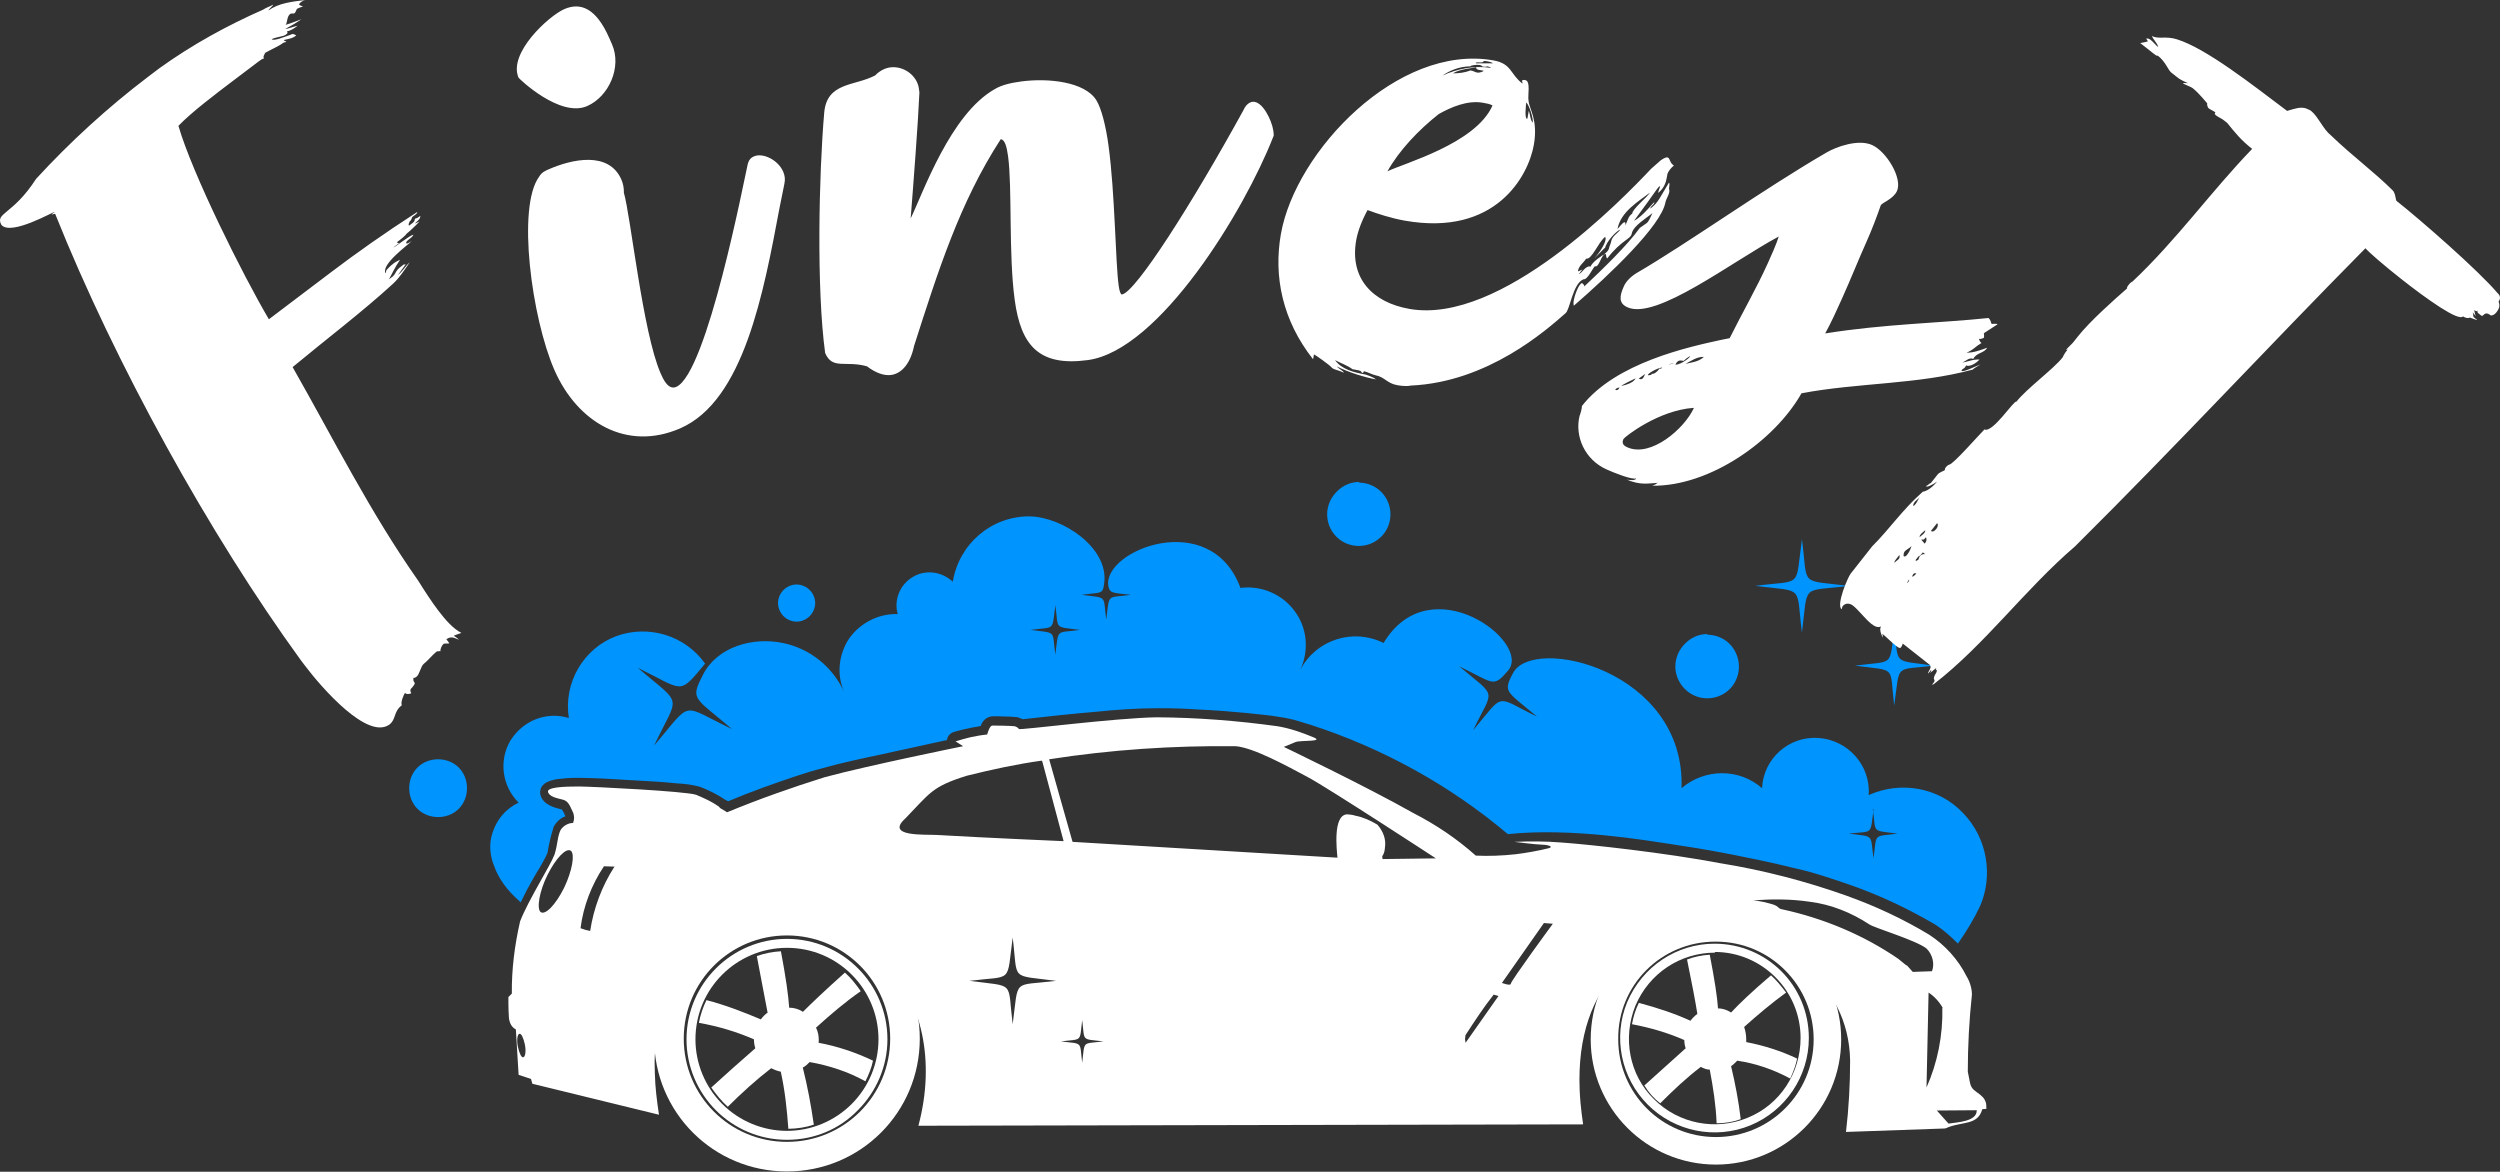 <?xml version="1.0" encoding="UTF-8" standalone="no"?>
<svg
   viewBox="0 0 977.765 458.28"
   height="458.28"
   width="977.765"
   xml:space="preserve"
   id="svg2"
   version="1.1"
   sodipodi:docname="logo-pdf.svg"
   inkscape:export-filename="../Dev/finest-kleve.de/app/public/logo2.svg"
   inkscape:export-xdpi="96"
   inkscape:export-ydpi="96"
   xmlns:inkscape="http://www.inkscape.org/namespaces/inkscape"
   xmlns:sodipodi="http://sodipodi.sourceforge.net/DTD/sodipodi-0.dtd"
   xmlns="http://www.w3.org/2000/svg"
   xmlns:svg="http://www.w3.org/2000/svg"
   xmlns:rdf="http://www.w3.org/1999/02/22-rdf-syntax-ns#"
   xmlns:cc="http://creativecommons.org/ns#"
   xmlns:dc="http://purl.org/dc/elements/1.1/"><rect x="0" y="0" width="977.765" height="458.28" fill="#333333" stroke="none"/><sodipodi:namedview
     id="namedview1"
     pagecolor="#ffffff"
     bordercolor="#999999"
     borderopacity="1"
     inkscape:showpageshadow="2"
     inkscape:pageopacity="0"
     inkscape:pagecheckerboard="0"
     inkscape:deskcolor="#d1d1d1"
     inkscape:export-bgcolor="#ffffff17"><inkscape:page
       x="0"
       y="0"
       width="977.765"
       height="458.28"
       id="page2"
       margin="0"
       bleed="0" /></sodipodi:namedview><defs
     id="defs6"><clipPath
       id="clipPath70-0"
       clipPathUnits="userSpaceOnUse"><path
         id="path68-1"
         d="M -1.719,-3.215 H 1.729 V 0.572 H -1.719 Z" /></clipPath><mask
       id="mask76-8"
       height="1"
       width="1"
       y="0"
       x="0"
       maskUnits="userSpaceOnUse"><g
         id="g86-7"><g
           id="g84-6"
           clip-path="url(#clipPath74-5)"><g
             id="g82-0"><g
               id="g80-0"><path
                 id="path78-9"
                 style="fill:#ffffff;fill-opacity:1;fill-rule:nonzero;stroke:none"
                 d="M -1.192,-1.219 H 1.192 V -0.217 h -2.385 z" /></g></g></g></g></mask><clipPath
       id="clipPath74-5"
       clipPathUnits="userSpaceOnUse"><path
         id="path72-6"
         d="M -1.719,-3.215 H 1.729 V 0.572 H -1.719 Z" /></clipPath><clipPath
       id="clipPath90-2"
       clipPathUnits="userSpaceOnUse"><path
         id="path88-8"
         d="M -1.719,-3.215 H 1.729 V 0.572 H -1.719 Z" /></clipPath><mask
       id="mask96-5"
       height="1"
       width="1"
       y="0"
       x="0"
       maskUnits="userSpaceOnUse"><g
         id="g106-9"><g
           id="g104-4"
           clip-path="url(#clipPath94-5)"><g
             id="g102-3"><g
               id="g100-9"><path
                 id="path98-0"
                 style="fill:#ffffff;fill-opacity:1;fill-rule:nonzero;stroke:none"
                 d="M -1.192,-1.219 H 1.192 V -0.217 h -2.385 z" /></g></g></g></g></mask><clipPath
       id="clipPath94-5"
       clipPathUnits="userSpaceOnUse"><path
         id="path92-6"
         d="M -1.719,-3.215 H 1.729 V 0.572 H -1.719 Z" /></clipPath><clipPath
       id="clipPath110-3"
       clipPathUnits="userSpaceOnUse"><path
         id="path108-6"
         d="M -1.719,-3.215 H 1.729 V 0.572 H -1.719 Z" /></clipPath><mask
       id="mask116-3"
       height="1"
       width="1"
       y="0"
       x="0"
       maskUnits="userSpaceOnUse"><g
         id="g126-0"><g
           id="g124-8"
           clip-path="url(#clipPath114-6)"><g
             id="g122-4"><g
               id="g120-0"><path
                 id="path118-4"
                 style="fill:#ffffff;fill-opacity:1;fill-rule:nonzero;stroke:none"
                 d="M -1.192,-1.219 H 1.192 V -0.217 h -2.385 z" /></g></g></g></g></mask><clipPath
       id="clipPath114-6"
       clipPathUnits="userSpaceOnUse"><path
         id="path112-4"
         d="M -1.719,-3.215 H 1.729 V 0.572 H -1.719 Z" /></clipPath><clipPath
       id="clipPath130-6"
       clipPathUnits="userSpaceOnUse"><path
         id="path128-4"
         d="M -1.719,-3.215 H 1.729 V 0.572 H -1.719 Z" /></clipPath><mask
       id="mask136-3"
       height="1"
       width="1"
       y="0"
       x="0"
       maskUnits="userSpaceOnUse"><g
         id="g146-8"><g
           id="g144-4"
           clip-path="url(#clipPath134-3)"><g
             id="g142-0"><g
               id="g140-0"><path
                 id="path138-9"
                 style="fill:#ffffff;fill-opacity:1;fill-rule:nonzero;stroke:none"
                 d="M -1.192,-1.219 H 1.192 V -0.217 h -2.385 z" /></g></g></g></g></mask><clipPath
       id="clipPath134-3"
       clipPathUnits="userSpaceOnUse"><path
         id="path132-7"
         d="M -1.719,-3.215 H 1.729 V 0.572 H -1.719 Z" /></clipPath><clipPath
       id="clipPath150-5"
       clipPathUnits="userSpaceOnUse"><path
         id="path148-7"
         d="M -1.719,-3.215 H 1.729 V 0.572 H -1.719 Z" /></clipPath><mask
       id="mask156-2"
       height="1"
       width="1"
       y="0"
       x="0"
       maskUnits="userSpaceOnUse"><g
         id="g166-9"><g
           id="g164-7"
           clip-path="url(#clipPath154-3)"><g
             id="g162-5"><g
               id="g160-6"><path
                 id="path158-5"
                 style="fill:#ffffff;fill-opacity:1;fill-rule:nonzero;stroke:none"
                 d="M -1.192,-1.219 H 1.192 V -0.217 h -2.385 z" /></g></g></g></g></mask><clipPath
       id="clipPath154-3"
       clipPathUnits="userSpaceOnUse"><path
         id="path152-0"
         d="M -1.719,-3.215 H 1.729 V 0.572 H -1.719 Z" /></clipPath><clipPath
       id="clipPath170-4"
       clipPathUnits="userSpaceOnUse"><path
         id="path168-8"
         d="M -1.719,-3.215 H 1.729 V 0.572 H -1.719 Z" /></clipPath><mask
       id="mask176-5"
       height="1"
       width="1"
       y="0"
       x="0"
       maskUnits="userSpaceOnUse"><g
         id="g186-5"><g
           id="g184-5"
           clip-path="url(#clipPath174-9)"><g
             id="g182-4"><g
               id="g180-2"><path
                 id="path178-1"
                 style="fill:#ffffff;fill-opacity:1;fill-rule:nonzero;stroke:none"
                 d="M -1.192,-1.219 H 1.192 V -0.217 h -2.385 z" /></g></g></g></g></mask><clipPath
       id="clipPath174-9"
       clipPathUnits="userSpaceOnUse"><path
         id="path172-2"
         d="M -1.719,-3.215 H 1.729 V 0.572 H -1.719 Z" /></clipPath><clipPath
       id="clipPath190-4"
       clipPathUnits="userSpaceOnUse"><path
         id="path188-5"
         d="M -1.719,-3.215 H 1.729 V 0.572 H -1.719 Z" /></clipPath><mask
       id="mask196-8"
       height="1"
       width="1"
       y="0"
       x="0"
       maskUnits="userSpaceOnUse"><g
         id="g206-6"><g
           id="g204-2"
           clip-path="url(#clipPath194-9)"><g
             id="g202-5"><g
               id="g200-1"><path
                 id="path198-3"
                 style="fill:#ffffff;fill-opacity:1;fill-rule:nonzero;stroke:none"
                 d="M -1.192,-1.219 H 1.192 V -0.217 h -2.385 z" /></g></g></g></g></mask><clipPath
       id="clipPath194-9"
       clipPathUnits="userSpaceOnUse"><path
         id="path192-7"
         d="M -1.719,-3.215 H 1.729 V 0.572 H -1.719 Z" /></clipPath><clipPath
       id="clipPath210-3"
       clipPathUnits="userSpaceOnUse"><path
         id="path208-7"
         d="M -1.719,-3.215 H 1.729 V 0.572 H -1.719 Z" /></clipPath><mask
       id="mask276-5"
       height="1"
       width="1"
       y="0"
       x="0"
       maskUnits="userSpaceOnUse"><g
         id="g286-6"><g
           id="g284-3"
           clip-path="url(#clipPath274-9)"><g
             id="g282-2"><g
               id="g280-6"><path
                 id="path278-8"
                 style="fill:#ffffff;fill-opacity:1;fill-rule:nonzero;stroke:none"
                 d="M -1.192,-1.219 H 1.192 V -0.217 h -2.385 z" /></g></g></g></g></mask><clipPath
       id="clipPath274-9"
       clipPathUnits="userSpaceOnUse"><path
         id="path272-1"
         d="M -1.719,-3.215 H 1.729 V 0.572 H -1.719 Z" /></clipPath><clipPath
       id="clipPath290-4"
       clipPathUnits="userSpaceOnUse"><path
         id="path288-8"
         d="M -1.719,-3.215 H 1.729 V 0.572 H -1.719 Z" /></clipPath></defs><g
     id="g468-7"
     clip-path="url(#clipPath70-0)"
     transform="matrix(269.129,0,0,269.129,480.84,516.836)"
     inkscape:label="car"><g
       id="g306-1"
       inkscape:label="car-body"
       style="fill:#ffffff"><g
         id="g292-9"
         style="fill:#ffffff" /><g
         id="g304-3"
         style="fill:#ffffff"><g
           id="g294-1"
           style="fill:#ffffff" /><g
           id="g302-1"
           style="fill:#ffffff"><g
             id="g300-4"
             clip-path="url(#clipPath90-2)"
             style="fill:#ffffff"><g
               id="g298-9"
               style="fill:#ffffff"><path
                 id="path296-5"
                 style="fill:#ffffff;fill-opacity:1;fill-rule:evenodd;stroke:none"
                 d="m 1.021,-0.509 c 0.004,-0.011 0.001,-0.024 -0.008,-0.033 C 0.998,-0.554 0.937,-0.572 0.93,-0.577 0.904,-0.594 0.875,-0.606 0.843,-0.61 0.816,-0.614 0.789,-0.614 0.761,-0.612 c 0.01,9.82e-4 0.019,0.003 0.029,0.006 0.009,0.003 0.007,0.006 0.013,0.007 0.06,0.013 0.118,0.037 0.169,0.072 0.012,0.01 0.011,0.009 0.013,0.01 0.003,0.003 0.005,0.006 0.008,0.009 z M 0.3,-0.673 c 0,0 -0.156,-0.102 -0.186,-0.118 -0.03,-0.016 -0.079,-0.043 -0.105,-0.045 -0.091,-0.001 -0.181,0.005 -0.271,0.019 l 0.034,0.12 0.385,0.023 c -0.001,-0.011 -0.007,-0.062 0.014,-0.063 0.004,1.57e-4 0.008,7.41e-4 0.012,0.002 0.011,0.002 0.022,0.007 0.032,0.013 0.008,0.009 0.013,0.021 0.011,0.033 -1.98e-4,0.004 -0.001,0.009 -0.004,0.013 l 5.93e-4,0.004 z m -0.572,-0.141 0.031,0.116 c 0,0 -0.116,-0.005 -0.184,-0.009 -0.017,-0.001 -0.076,0.003 -0.046,-0.024 0.036,-0.037 0.038,-0.046 0.089,-0.062 0.036,-0.009 0.073,-0.017 0.109,-0.022 z m 1.308,0.358 c 0.001,0.04 -0.007,0.08 -0.023,0.116 l 0.003,-0.138 c 0.009,0.006 0.016,0.014 0.021,0.023 z m 0.05,0.149 -0.058,4.27e-4 0.017,0.019 c 0.013,-0.002 0.041,-0.003 0.041,-0.019 z m -1.979,-0.354 -0.016,-5.19e-4 c -0.018,0.027 -0.03,0.058 -0.034,0.09 0.005,0.002 0.009,0.003 0.014,0.004 0.005,-0.033 0.017,-0.065 0.035,-0.093 z m -0.064,-0.023 c -0.007,-0.005 -0.022,0.011 -0.034,0.035 -0.012,0.024 -0.016,0.049 -0.01,0.054 0.007,0.005 0.022,-0.011 0.034,-0.035 0.012,-0.025 0.016,-0.049 0.01,-0.054 z m -0.075,0.266 c 0.003,-0.001 0.006,0.006 0.008,0.015 0.002,0.009 0.001,0.018 -0.002,0.019 -0.003,0.001 -0.006,-0.006 -0.008,-0.015 -0.002,-0.009 -0.001,-0.018 0.002,-0.019 z M 0.391,-0.473 0.384,-0.475 c -0.015,0.019 -0.028,0.039 -0.041,0.059 -6.31e-4,0.006 -6.31e-4,0.006 -6.31e-4,0.006 l 8.35e-4,0.005 z m 0.079,-0.105 c 0,0 -0.061,0.083 -0.061,0.087 0,0.004 -0.013,-0.001 -0.013,-0.001 l 0.061,-0.087 z m -0.653,0.171 c -0.033,-0.004 -0.027,6.5e-4 -0.031,-0.031 -0.004,0.033 6.49e-4,0.027 -0.031,0.031 0.033,0.004 0.027,-6.3e-4 0.031,0.031 0.004,-0.033 -6.31e-4,-0.027 0.031,-0.031 z M -0.252,-0.495 c -0.068,-0.009 -0.055,0.001 -0.063,-0.063 -0.009,0.068 0.001,0.055 -0.063,0.063 0.068,0.009 0.055,-0.001 0.063,0.063 0.009,-0.068 -0.001,-0.055 0.063,-0.063 z m -0.488,-0.251 0.01,0.006 c 0.046,-0.019 0.094,-0.036 0.142,-0.051 0.063,-0.017 0.201,-0.045 0.201,-0.045 L -0.398,-0.843 c 0,0 0.019,-0.006 0.027,-0.007 0.008,-0.002 0.019,-0.003 0.019,-0.003 0,0 0.003,-0.012 0.007,-0.013 0.003,-1.85e-4 0.029,3.9e-4 0.033,0.001 0.002,6.81e-4 0.005,0.002 0.006,0.004 0.001,0.002 0.139,-0.016 0.2,-0.017 0.059,3.2e-4 0.118,0.005 0.176,0.013 0.018,0.003 0.035,0.009 0.052,0.016 0.017,0.007 -0.019,0.004 -0.026,0.007 -0.007,0.003 -0.017,0.007 -0.017,0.007 0,0 0.119,0.057 0.188,0.096 0.033,0.017 0.063,0.037 0.091,0.062 0.019,8.67e-4 0.038,1.72e-4 0.058,-0.002 0.016,-0.002 0.033,-0.005 0.049,-0.009 C 0.472,-0.691 0.459,-0.693 0.453,-0.693 0.446,-0.693 0.414,-0.697 0.414,-0.697 c 0.023,-0.001 0.046,-8.86e-4 0.069,0.001 0.042,0.003 0.151,0.015 0.23,0.03 0.062,0.01 0.124,0.026 0.183,0.047 0.042,0.015 0.083,0.034 0.121,0.057 0.023,0.015 0.042,0.036 0.054,0.06 0.005,0.008 0.008,0.018 0.008,0.027 -0.004,0.037 -0.006,0.075 -0.006,0.112 0.004,0.017 0.002,0.022 0.012,0.029 0.01,0.007 0.012,0.01 0.014,0.015 0.001,0.003 0.001,0.007 0.001,0.01 l -0.006,5.57e-4 c -0.006,0.023 -0.028,0.018 -0.049,0.026 -0.002,8.7e-4 -0.004,0.002 -0.006,0.002 l -0.143,0.005 c 0.004,-0.034 0.006,-0.069 0.006,-0.104 -0.004,-0.23 -0.407,-0.276 -0.393,0.044 0.001,0.024 0.005,0.049 0.005,0.049 l -0.966,0.002 c 0.051,-0.191 -0.086,-0.346 -0.27,-0.273 -0.056,0.024 -0.096,0.074 -0.108,0.134 -0.005,0.021 -0.006,0.042 -0.005,0.063 4.18e-4,0.02 0.003,0.04 0.006,0.06 l -0.184,-0.045 -0.002,-0.007 -0.018,-0.006 -0.004,-0.066 c -0.006,-0.003 -0.009,-0.009 -0.01,-0.016 -0.001,-0.012 -8.35e-4,-0.031 -8.35e-4,-0.031 l 0.005,-0.005 c -3.87e-4,-0.035 0.004,-0.07 0.012,-0.105 0.012,-0.031 0.044,-0.081 0.05,-0.097 0.005,-0.016 0.004,-0.026 0.009,-0.036 0.004,-0.006 0.011,-0.01 0.018,-0.01 0.002,-0.005 0.002,-0.011 -4.08e-4,-0.016 -0.004,-0.008 -0.006,-0.016 -0.015,-0.018 -0.008,-0.002 -0.019,-0.004 -0.021,-0.011 -0.002,-0.007 0.023,-0.008 0.045,-0.008 0.022,2.05e-4 0.155,0.007 0.17,0.012 0.012,0.005 0.023,0.01 0.033,0.017 z"
                 sodipodi:nodetypes="ccccccccccccscccccccccccccccccccccccccccccccccssscccssccccccccccsccccccccccccccccccccscsccccsccccccccccccccccccccccccccccccccccccccscccsssccc" /></g></g></g></g></g><g
       id="g322-9"
       inkscape:label="wheel-border"
       style="fill:#ffffff"><g
         id="g308-0"
         style="fill:#ffffff" /><g
         id="g320-9"
         style="fill:#ffffff"><g
           id="g310-3"
           style="fill:#ffffff" /><g
           id="g318-4"
           style="fill:#ffffff"><g
             id="g316-0"
             clip-path="url(#clipPath110-3)"
             style="fill:#ffffff"><g
               id="g314-7"
               style="fill:#ffffff"><path
                 id="path312-5"
                 style="fill:#ffffff;fill-opacity:1;fill-rule:evenodd;stroke:none"
                 d="m 0.706,-0.552 c -0.078,10e-6 -0.142,0.063 -0.141,0.142 7e-6,0.078 0.063,0.142 0.142,0.142 0.078,-3e-6 0.142,-0.063 0.142,-0.142 -1.1e-5,-0.078 -0.063,-0.142 -0.142,-0.142 m 0,-0.04 c -0.1,0 -0.182,0.081 -0.182,0.182 0,0.1 0.081,0.182 0.182,0.182 0.1,0 0.182,-0.081 0.182,-0.182 0,-0.048 -0.019,-0.094 -0.053,-0.129 C 0.8,-0.573 0.754,-0.592 0.706,-0.592 Z" /></g></g></g></g></g><g
       id="g338-7"
       inkscape:label="mudguard"
       style="fill:#ffffff"><g
         id="g324-5"
         style="fill:#ffffff" /><g
         id="g336-0"
         style="fill:#ffffff"><g
           id="g326-6"
           style="fill:#ffffff" /><g
           id="g334-4"
           style="fill:#ffffff"><g
             id="g332-7"
             clip-path="url(#clipPath130-6)"
             style="fill:#ffffff"><g
               id="g330-8"
               style="fill:#ffffff"><path
                 id="path328-4"
                 style="fill:#ffffff;fill-opacity:1;fill-rule:evenodd;stroke:none"
                 d="m 0.706,-0.536 c -0.051,0 -0.096,0.03 -0.116,0.077 -0.019,0.047 -0.009,0.101 0.027,0.136 0.036,0.036 0.09,0.046 0.136,0.027 0.047,-0.019 0.077,-0.065 0.077,-0.116 0,-0.069 -0.056,-0.125 -0.125,-0.125 m 0,-0.012 c -0.055,0 -0.105,0.033 -0.127,0.085 -0.021,0.051 -0.009,0.11 0.03,0.149 0.039,0.039 0.098,0.051 0.149,0.03 0.051,-0.021 0.085,-0.071 0.085,-0.127 -10e-6,-0.076 -0.061,-0.137 -0.137,-0.137 z" /></g></g></g></g></g><g
       id="g354-0"
       inkscape:label="wheel"
       style="fill:#ffffff"><g
         id="g340-0"
         style="fill:#ffffff" /><g
         id="g352-6"
         style="fill:#ffffff"><g
           id="g342-2"
           style="fill:#ffffff" /><g
           id="g350-4"
           style="fill:#ffffff"><g
             id="g348-7"
             clip-path="url(#clipPath150-5)"
             style="fill:#ffffff"><g
               id="g346-4"
               style="fill:#ffffff"><path
                 id="path344-1"
                 style="fill:#ffffff;fill-opacity:1;fill-rule:evenodd;stroke:none"
                 d="m 0.68,-0.447 c -0.004,0.003 -0.007,0.006 -0.01,0.01 -0.024,-0.011 -0.049,-0.019 -0.075,-0.026 -0.005,0.01 -0.008,0.02 -0.01,0.031 0.026,0.005 0.051,0.012 0.076,0.023 5e-5,0.004 6.74e-4,0.008 0.002,0.012 -0.02,0.018 -0.04,0.036 -0.06,0.054 0.006,0.01 0.014,0.019 0.023,0.026 0.019,-0.019 0.038,-0.037 0.059,-0.053 0.004,0.002 0.008,0.004 0.013,0.004 0.005,0.026 0.009,0.052 0.01,0.078 C 0.72,-0.288 0.732,-0.29 0.743,-0.294 0.74,-0.32 0.735,-0.346 0.729,-0.371 0.732,-0.373 0.735,-0.376 0.738,-0.379 0.765,-0.375 0.791,-0.366 0.815,-0.353 0.819,-0.362 0.823,-0.372 0.825,-0.382 0.802,-0.393 0.777,-0.401 0.751,-0.406 0.751,-0.408 0.751,-0.409 0.751,-0.41 0.751,-0.416 0.75,-0.422 0.748,-0.428 0.767,-0.445 0.787,-0.462 0.809,-0.478 0.802,-0.487 0.795,-0.496 0.787,-0.503 0.76,-0.48 0.741,-0.462 0.729,-0.449 0.723,-0.453 0.716,-0.455 0.71,-0.455 c -0.001,-0.016 -0.005,-0.042 -0.012,-0.078 -0.011,7.05e-4 -0.023,0.003 -0.033,0.007 0.007,0.034 0.012,0.06 0.015,0.079" /></g></g></g></g></g><g
       id="g370-8"
       inkscape:label="mudguard"
       style="fill:#ffffff"><g
         id="g356-5"
         style="fill:#ffffff" /><g
         id="g368-8"
         style="fill:#ffffff"><g
           id="g358-9"
           style="fill:#ffffff" /><g
           id="g366-9"
           style="fill:#ffffff"><g
             id="g364-9"
             clip-path="url(#clipPath170-4)"
             style="fill:#ffffff"><g
               id="g362-3"
               style="fill:#ffffff"><path
                 id="path360-3"
                 style="fill:#ffffff;fill-opacity:1;fill-rule:evenodd;stroke:none"
                 d="m -0.643,-0.561 c -0.083,0 -0.15,0.067 -0.15,0.15 0,0.083 0.067,0.15 0.15,0.15 0.083,0 0.15,-0.067 0.15,-0.15 0,-0.083 -0.067,-0.15 -0.15,-0.15 m 0,-0.043 c -0.107,-1.1e-5 -0.193,0.086 -0.193,0.193 10e-6,0.107 0.086,0.193 0.193,0.193 0.107,-5.1e-5 0.193,-0.086 0.193,-0.193 2.5e-5,-0.051 -0.02,-0.1 -0.056,-0.136 -0.036,-0.036 -0.085,-0.057 -0.136,-0.057 z" /></g></g></g></g></g><g
       id="g386-7"
       inkscape:label="wheel-border"
       style="fill:#ffffff"><g
         id="g372-7"
         style="fill:#ffffff" /><g
         id="g384-3"
         style="fill:#ffffff"><g
           id="g374-2"
           style="fill:#ffffff" /><g
           id="g382-5"
           style="fill:#ffffff"><g
             id="g380-6"
             clip-path="url(#clipPath190-4)"
             style="fill:#ffffff"><g
               id="g378-3"
               style="fill:#ffffff"><path
                 id="path376-4"
                 style="fill:#ffffff;fill-opacity:1;fill-rule:evenodd;stroke:none"
                 d="m -0.643,-0.543 c -0.073,2e-5 -0.133,0.059 -0.133,0.133 5e-6,0.035 0.014,0.069 0.039,0.094 0.025,0.025 0.059,0.039 0.094,0.039 0.035,0 0.069,-0.014 0.094,-0.039 0.025,-0.025 0.039,-0.059 0.039,-0.094 0,-0.073 -0.059,-0.133 -0.133,-0.133 m 0,-0.013 c -0.08,1e-5 -0.146,0.065 -0.146,0.146 1e-5,0.08 0.065,0.146 0.146,0.146 0.039,0 0.076,-0.015 0.103,-0.043 0.027,-0.027 0.043,-0.064 0.043,-0.103 0,-0.08 -0.065,-0.146 -0.146,-0.146 z" /></g></g></g></g></g><g
       id="g402-0"
       inkscape:label="wheel"
       style="fill:#ffffff"><g
         id="g388-6"
         style="fill:#ffffff" /><g
         id="g400-0"
         style="fill:#ffffff"><g
           id="g390-4"
           style="fill:#ffffff" /><g
           id="g398-0"
           style="fill:#ffffff"><g
             id="g396-5"
             clip-path="url(#clipPath210-3)"
             style="fill:#ffffff"><g
               id="g394-6"
               style="fill:#ffffff"><path
                 id="path392-8"
                 style="fill:#ffffff;fill-opacity:1;fill-rule:evenodd;stroke:none"
                 d="m -0.671,-0.449 c -0.004,0.003 -0.007,0.006 -0.01,0.01 -0.026,-0.011 -0.052,-0.021 -0.079,-0.028 -0.005,0.01 -0.009,0.022 -0.011,0.033 0.028,0.005 0.055,0.013 0.08,0.024 1.7e-5,0.004 6.42e-4,0.009 0.002,0.013 -0.022,0.019 -0.043,0.038 -0.064,0.057 0.007,0.01 0.015,0.02 0.024,0.028 0.02,-0.02 0.041,-0.039 0.063,-0.056 0.004,0.002 0.009,0.004 0.014,0.005 0.006,0.027 0.009,0.055 0.011,0.083 0.013,-2.32e-4 0.025,-0.002 0.037,-0.006 -0.004,-0.028 -0.009,-0.055 -0.016,-0.083 0.004,-0.002 0.007,-0.005 0.01,-0.008 0.028,0.005 0.056,0.014 0.081,0.028 0.005,-0.01 0.009,-0.02 0.011,-0.03 -0.025,-0.012 -0.052,-0.021 -0.079,-0.026 1.3e-4,-0.001 2.04e-4,-0.003 2.04e-4,-0.004 2e-6,-0.006 -0.001,-0.012 -0.004,-0.018 0.021,-0.019 0.042,-0.037 0.065,-0.053 -0.007,-0.01 -0.014,-0.019 -0.023,-0.027 -0.028,0.025 -0.048,0.044 -0.061,0.057 -0.006,-0.004 -0.013,-0.006 -0.02,-0.006 -0.001,-0.017 -0.005,-0.045 -0.012,-0.082 -0.012,7.4e-4 -0.024,0.003 -0.035,0.007 0.007,0.036 0.012,0.064 0.016,0.084" /></g></g></g></g></g><g
       id="g466-8"
       inkscape:label="foam"
       sodipodi:insensitive="true"><g
         id="g452-0" /><g
         id="g464-4"><g
           id="g454-0" /><g
           id="g462-5"><g
             id="g460-7"
             clip-path="url(#clipPath290-4)"><g
               id="g458-0"><path
                 id="path456-0"
                 style="fill:#0094ff;fill-opacity:1;fill-rule:evenodd;stroke:none"
                 d="m -1.15,-0.817 c 0.011,-5e-6 0.022,0.004 0.03,0.012 0.008,0.008 0.012,0.019 0.012,0.03 1e-5,0.011 -0.004,0.022 -0.012,0.03 -0.008,0.008 -0.019,0.012 -0.03,0.012 -0.011,5e-6 -0.022,-0.004 -0.03,-0.012 -0.008,-0.008 -0.012,-0.019 -0.012,-0.03 0,-0.011 0.004,-0.022 0.012,-0.03 0.008,-0.008 0.019,-0.012 0.03,-0.012 m 0.521,-0.254 c 0.007,0 0.014,0.003 0.019,0.008 0.005,0.005 0.008,0.012 0.008,0.019 0,0.007 -0.003,0.014 -0.008,0.019 -0.005,0.005 -0.012,0.008 -0.019,0.008 -0.007,5e-6 -0.014,-0.003 -0.019,-0.008 -0.005,-0.005 -0.008,-0.012 -0.008,-0.019 -5e-6,-0.007 0.003,-0.014 0.008,-0.019 0.005,-0.005 0.012,-0.008 0.019,-0.008 z m 0.817,-0.148 c 0.026,1.1e-5 0.046,0.021 0.046,0.046 -4e-6,0.026 -0.021,0.046 -0.046,0.046 -0.026,3e-6 -0.046,-0.021 -0.046,-0.046 -5e-6,-0.012 0.005,-0.024 0.014,-0.033 0.009,-0.009 0.02,-0.014 0.033,-0.014 z m 0.506,0.221 c 0.019,0 0.036,0.011 0.043,0.029 0.007,0.017 0.003,0.037 -0.01,0.05 -0.013,0.013 -0.033,0.017 -0.05,0.01 -0.017,-0.007 -0.029,-0.024 -0.029,-0.043 0,-0.012 0.005,-0.024 0.014,-0.033 0.009,-0.009 0.02,-0.014 0.033,-0.014 z M -0.253,-1.041 c 0.005,0.036 -0.003,0.031 0.036,0.036 -0.036,0.005 -0.031,-0.003 -0.036,0.036 -0.005,-0.036 0.003,-0.031 -0.036,-0.036 0.036,-0.005 0.031,0.003 0.036,-0.036 z m 1.188,0.296 c 0.005,0.036 -0.003,0.031 0.036,0.036 C 0.935,-0.704 0.941,-0.711 0.936,-0.673 0.931,-0.709 0.938,-0.704 0.9,-0.709 0.936,-0.713 0.931,-0.706 0.936,-0.744 Z m 0.031,-0.266 c 0.007,0.059 -0.004,0.049 0.058,0.058 -0.059,0.007 -0.049,-0.004 -0.058,0.058 C 0.959,-0.954 0.971,-0.945 0.909,-0.953 0.968,-0.961 0.958,-0.949 0.967,-1.011 Z M 0.832,-1.137 c 0.009,0.07 -0.005,0.059 0.068,0.068 -0.07,0.009 -0.059,-0.005 -0.068,0.068 -0.009,-0.07 0.005,-0.059 -0.068,-0.068 0.07,-0.009 0.058,0.005 0.068,-0.068 z m -1.862,0.528 c 0.003,-0.006 0.006,-0.012 0.009,-0.018 0.006,-0.011 0.012,-0.022 0.019,-0.033 0.004,-0.007 0.008,-0.014 0.011,-0.021 0.002,-0.013 0.005,-0.025 0.009,-0.038 0.004,-0.007 0.01,-0.013 0.017,-0.015 -0.001,-0.003 -0.003,-0.007 -0.005,-0.01 h -1.67e-4 c -0.012,-0.003 -0.027,-0.007 -0.031,-0.021 -6.49e-4,-0.002 -7.19e-4,-0.005 -2.04e-4,-0.007 0.002,-0.011 0.014,-0.014 0.023,-0.016 0.009,-0.001 0.018,-0.002 0.027,-0.002 h 0.008 c 0.011,0 0.022,7.05e-4 0.033,0.001 0.017,8.78e-4 0.035,0.002 0.052,0.003 0.018,0.001 0.037,0.002 0.055,0.004 0.012,5.61e-4 0.023,0.002 0.034,0.005 0.013,0.005 0.025,0.011 0.037,0.019 l 0.004,0.002 c 0.033,-0.014 0.067,-0.026 0.1,-0.037 0.012,-0.004 0.025,-0.008 0.037,-0.011 0.028,-0.008 0.057,-0.014 0.085,-0.02 0.032,-0.007 0.064,-0.014 0.096,-0.021 v -4.08e-4 c 6.96e-4,-0.005 0.004,-0.009 0.009,-0.011 0.01,-0.003 0.019,-0.005 0.029,-0.007 0.004,-6.68e-4 0.007,-0.001 0.011,-0.002 0.002,-0.007 0.008,-0.013 0.016,-0.014 0.006,-3.34e-4 0.012,0 0.018,2.22e-4 0.006,-3.4e-5 0.013,3.94e-4 0.019,0.001 0.003,6.36e-4 0.005,0.002 0.008,0.003 0.036,-0.004 0.072,-0.008 0.108,-0.011 0.029,-0.003 0.059,-0.005 0.088,-0.005 0.02,-1.48e-4 0.041,6.12e-4 0.062,0.002 0.023,0.001 0.046,0.003 0.068,0.005 0.016,0.002 0.033,0.003 0.049,0.006 0.004,6.5e-4 0.007,0.001 0.011,0.002 v 0 c 0.011,0.002 0.021,0.006 0.032,0.009 0.105,0.034 0.203,0.088 0.287,0.159 0.093,-0.01 0.206,0.01 0.234,0.014 0.026,0.004 0.052,0.008 0.078,0.013 0.036,0.007 0.071,0.014 0.107,0.023 0.027,0.006 0.053,0.015 0.079,0.024 0.043,0.015 0.085,0.035 0.124,0.058 0.012,0.008 0.022,0.017 0.032,0.027 0.012,-0.017 0.023,-0.035 0.032,-0.054 C 1.11,-0.647 1.102,-0.702 1.066,-0.739 1.031,-0.776 0.976,-0.786 0.929,-0.765 0.932,-0.808 0.899,-0.845 0.856,-0.848 c -0.043,-0.003 -0.08,0.03 -0.082,0.073 -0.033,-0.029 -0.083,-0.029 -0.117,0 C 0.663,-0.947 0.44,-0.998 0.412,-0.942 0.397,-0.914 0.403,-0.916 0.447,-0.879 0.385,-0.909 0.401,-0.915 0.354,-0.859 0.384,-0.921 0.39,-0.905 0.334,-0.952 0.384,-0.928 0.383,-0.92 0.405,-0.946 0.44,-0.987 0.292,-1.099 0.224,-0.986 0.18,-1.008 0.126,-0.991 0.103,-0.947 0.116,-0.975 0.113,-1.008 0.095,-1.032 0.077,-1.057 0.046,-1.07 0.016,-1.066 c -0.043,-0.117 -0.2,-0.055 -0.192,-0.003 0.002,0.011 0.006,0.01 0.033,0.013 -0.036,0.005 -0.031,-0.003 -0.036,0.036 -0.005,-0.036 0.003,-0.031 -0.036,-0.036 0.029,-0.004 0.031,0 0.033,-0.017 0.007,-0.051 -0.06,-0.096 -0.108,-0.097 -0.056,-4.93e-4 -0.103,0.04 -0.112,0.095 -0.016,-0.015 -0.04,-0.018 -0.058,-0.007 -0.019,0.011 -0.028,0.034 -0.022,0.054 -0.028,-9.51e-4 -0.055,0.013 -0.071,0.036 -0.015,0.023 -0.018,0.052 -0.007,0.077 -0.017,-0.037 -0.05,-0.063 -0.089,-0.071 -0.043,-0.009 -0.095,0.005 -0.116,0.046 -0.019,0.037 -0.013,0.032 0.042,0.079 -0.076,-0.036 -0.056,-0.043 -0.113,0.024 0.036,-0.076 0.043,-0.056 -0.024,-0.113 0.068,0.033 0.059,0.041 0.098,-0.006 -0.029,-0.041 -0.082,-0.057 -0.129,-0.04 -0.048,0.018 -0.077,0.068 -0.069,0.119 -0.033,-0.01 -0.067,0.004 -0.085,0.033 -0.017,0.029 -0.012,0.066 0.012,0.09 -0.019,0.009 -0.032,0.025 -0.038,0.044 -0.005,0.015 -0.004,0.032 0.002,0.047 0.007,0.02 0.02,0.037 0.036,0.051 z"
                 sodipodi:nodetypes="cccccccccsccccsccscccsccccssccscccccccccccccccccccccccccccccccccscccccccccccccccccccccccsscccccccccscccccccccccscccccccccccccccccccccccccc" /></g></g></g></g></g></g><path
     id="path34"
     style="fill:#ffffff;fill-opacity:1;fill-rule:nonzero;stroke:none;stroke-width:347.209"
     d="m 116.979,1.868 c 0.075,-0.542 0.384,-0.774 0.693,-1.01 0.309,-0.233 0.926,-0.701 1.777,-0.858 C 114.109,0.642 108.769,1.281 105.064,4.085 c -0.233,-0.309 1.928,-1.944 1.694,-2.253 -0.618,0.465 -2.937,1.25 -3.863,1.951 C 89.059,9.878 75.307,17.366 62.414,26.633 l -4.323,3.271 c -15.747,11.91 -30.945,25.831 -43.973,40.053 -9.156,14.206 -16.206,13.228 -13.554,18.018 3.812,4.398 20.651,-5.426 20.885,-5.117 l -1.236,0.934 c 0.233,0.309 1.16,-0.392 1.392,-0.083 23.387,58.519 60.514,125.576 96.019,174.445 l 1.635,2.16 c 6.772,8.954 24.43,29.092 33,23.095 2.779,-2.101 1.528,-5.039 4.925,-7.608 -0.701,-0.927 0.911,-4.572 1.219,-4.805 0.467,0.618 1.86,0.535 2.478,0.067 -0.701,-0.927 -0.317,-1.701 0.301,-2.17 1.31,-1.476 1.077,-1.785 0.843,-2.094 -0.233,-0.309 -0.467,-0.618 -0.317,-1.701 0.542,0.075 0.851,-0.158 1.16,-0.392 1.235,-0.934 1.686,-4.188 2.921,-5.122 1.544,-1.167 3.238,-3.42 5.091,-4.821 0.851,-0.158 1.393,-0.083 1.393,-0.083 -0.158,-0.851 0.61,-2.403 1.227,-2.871 0.309,-0.233 1.936,-0.007 2.244,-0.241 l -1.168,-1.545 c 2.161,-1.635 3.871,-0.016 4.956,0.135 -1.009,-0.691 -1.476,-1.309 -2.019,-1.385 -0.234,-0.309 2.628,-1.017 2.937,-1.25 -3.103,-1.535 -6.214,-5.008 -9.017,-8.713 -2.802,-3.705 -5.53,-7.953 -7.79,-11.583 -18.924,-26.946 -32.975,-55.151 -49.195,-83.656 13.119,-10.893 27.322,-21.635 39.356,-32.679 2.545,-2.41 4.315,-5.205 6.393,-8.233 -1.235,0.934 -2.696,3.495 -4.548,4.896 l 3.08,-4.271 c -0.309,0.233 -0.851,0.158 -0.851,0.158 -1.544,1.167 -2.161,1.635 -2.854,2.642 0,0 -0.768,1.552 -1.385,2.017 l -1.544,1.167 c 1.461,-2.562 2.304,-4.655 4.382,-7.683 -0.309,0.234 -1.469,0.625 -2.395,1.326 -0.617,0.469 -1.544,1.167 -2.854,2.642 -0.309,0.234 -0.15,1.083 -0.459,1.319 -1.718,-3.555 8.705,-10.953 10.324,-12.663 -1.235,0.934 -2.086,1.094 -2.086,1.094 -0.467,-0.618 0.459,-1.319 1.077,-1.785 0.618,-0.465 1.235,-0.934 1.619,-1.712 -1.702,0.317 -7.335,5.062 -7.877,4.987 l 2.47,-1.868 c -0.309,0.234 -0.851,0.158 -1.084,-0.15 0.926,-0.701 3.396,-2.569 3.78,-3.344 0.926,-0.701 3.78,-3.344 5.091,-4.821 -0.309,0.234 -1.469,0.625 -1.777,0.858 0.693,-1.01 2.161,-1.635 2.078,-3.028 -0.618,0.469 -1.235,0.934 -2.086,1.094 -0.15,1.083 -0.459,1.319 -1.077,1.785 l -1.235,0.934 c -0.467,-0.618 0.15,-1.083 0.226,-1.628 0.926,-0.701 0.768,-1.552 1.077,-1.785 l 1.235,-0.934 c 0.309,-0.233 0.618,-0.469 0.693,-1.01 -13.36,8.649 -23.783,16.046 -33.664,23.519 l -24.39,18.458 C 94.873,107.415 75.202,67.928 69.784,49.213 c 5.166,-5.364 14.429,-12.37 21.531,-17.741 l 9.881,-7.473 c 0.618,-0.469 1.545,-1.167 2.087,-1.094 -0.701,-0.927 0.535,-1.861 0.301,-2.17 2.705,-1.559 5.332,-2.576 7.185,-3.978 0.309,-0.234 0.851,-0.158 1.16,-0.392 0.542,0.075 -0.776,-0.385 -1.009,-0.691 2.862,-0.708 3.404,-0.632 4.948,-1.802 0,0 -1.243,-1.003 -2.169,-0.301 -2.32,0.785 -6.725,2.66 -7.426,1.733 1.777,-0.858 4.564,-1.024 5.49,-1.726 0.617,-0.465 0.926,-0.701 0.459,-1.319 1.702,-0.317 2.937,-1.25 4.172,-2.184 -1.702,0.317 -3.479,1.177 -4.873,1.257 2.086,-1.094 4.481,-2.42 6.333,-3.82 0,0 -4.097,1.642 -6.108,2.194 0.693,-1.01 0.451,-3.253 1.686,-4.188 0.618,-0.469 1.393,-0.083 1.702,-0.317 0.618,-0.469 0.768,-1.552 1.077,-1.785 1.777,-0.858 2.32,-0.785 2.32,-0.785 M 243.994,75.346 c 0.09,-1.729 -0.33,-3.658 -0.95,-5.077 -4.958,-11.353 -19.524,-7.949 -28.394,-4.076 -1.419,0.618 -2.838,1.24 -3.793,2.923 -8.764,11.853 -2.876,55.328 5.955,75.551 8.986,20.577 28.33,31.985 49.263,22.844 24.835,-10.845 32.578,-53.091 38.808,-86.227 l 1.868,-9.265 c 0.445,-1.885 0.18,-3.458 -0.44,-4.877 -2.014,-4.612 -7.931,-7.521 -11.479,-5.971 -1.064,0.465 -1.974,1.285 -2.418,3.17 -1.334,5.652 -15.862,81.698 -27.925,86.966 -3.193,1.396 -5.207,-3.219 -6.137,-5.347 -6.972,-15.965 -11.706,-61.633 -14.36,-70.613 m -5.7,-60.453 C 233.181,3.187 227.064,0.789 220.678,3.577 c -6.031,2.635 -22.046,17.231 -17.863,26.81 0.155,0.354 16.171,15.75 26.815,11.102 8.515,-3.718 13.621,-15.242 9.748,-24.112 M 425.474,140.829 c 28.001,-3.826 61.184,-58.374 72.474,-87.269 0.331,-0.437 0.226,-1.201 0.069,-2.354 -0.577,-4.219 -4.362,-11.908 -8.198,-11.383 -1.151,0.157 -2.58,1.135 -3.469,3.208 -19.71,35.906 -42.21,71.411 -47.58,72.145 -0.383,0.052 -0.924,-1.045 -1.239,-3.347 -1.31,-9.589 -1.422,-36.144 -3.99,-54.939 -1.048,-7.671 -2.759,-14.471 -4.765,-17.713 -4.501,-7.2 -18.781,-8.765 -29.521,-7.298 -4.219,0.576 -7.619,1.431 -10.147,2.948 -17.416,9.804 -28.061,40.563 -32.94,50.608 1.008,-12.641 2.971,-38.307 3.421,-49.309 l -0.21,-1.535 c -0.681,-4.986 -5.913,-8.96 -11.283,-8.226 -1.918,0.262 -4.115,1.344 -5.823,3.139 -8.019,4.222 -18.795,2.569 -19.908,14.443 -2.12,24.515 -3.05,69.186 0.357,94.118 2.861,6.642 7.812,2.84 16.339,5.191 3.488,2.649 6.766,3.764 9.451,3.396 4.219,-0.576 7.583,-4.553 8.994,-11.388 9.32,-29.016 17.752,-55.956 33.891,-80.824 1.587,0.174 2.337,2.805 2.861,6.642 1.677,12.274 0.15,38.271 2.613,56.3 2.411,17.644 9.423,26.064 28.601,23.443 M 628.128,99.387 c -0.067,0.382 0.112,1.594 0.493,1.66 5.606,-7.266 9.172,-7.424 9.576,-9.711 0.538,-3.052 6.234,-6.37 8.096,-8.007 -0.583,1.076 -1.368,3.298 -2.265,3.924 l -2.691,1.885 c -4.709,6.639 -14.666,16.282 -21.73,22.899 0.134,-0.764 -0.942,-1.347 -0.942,-1.347 -1.278,0.562 -2.78,4.62 -3.184,6.908 -0.202,1.142 0.045,1.972 0.045,1.972 13.926,-12.089 34.221,-31.309 35.835,-40.459 0.202,-1.142 1.233,-2.535 1.502,-4.059 0.202,-1.142 -0.314,-0.448 0.022,-2.354 0,0 0.202,-1.142 -0.179,-1.212 -3.296,5.315 -4.148,7.917 -7.288,10.115 0.202,-1.142 1.413,-1.323 1.615,-2.469 0.135,-0.764 -4.059,5.181 -7.961,7.244 9.284,-12.514 9.485,-13.658 10.248,-13.524 -0.067,0.382 -0.717,1.84 -0.852,2.601 2.243,-1.569 3.095,-4.171 3.364,-5.696 l 0.269,-1.524 c 0.202,-1.142 1.682,-2.847 2.579,-3.476 -1.772,-1.09 -1.435,-2.996 -2.579,-3.198 -0.381,-0.067 -1.211,0.18 -2.557,1.121 l -3.723,3.274 c -11.123,11.797 -58.753,61.182 -94.591,54.86 -14.488,-2.555 -23.436,-11.997 -20.813,-26.865 0.605,-3.43 2.108,-7.491 4.44,-11.797 4.059,1.503 9.262,3.205 14.599,4.148 35.457,6.255 48.283,-17.428 50.435,-29.628 1.749,-9.912 -1.84,-14.084 -2.064,-17.268 -0.426,-2.042 0.964,-7.692 -1.324,-8.096 -0.381,-0.067 -0.762,-0.135 -1.211,0.18 -0.067,0.382 0.247,0.83 0.18,1.212 -4.866,-3.611 -4.127,-7.805 -11.37,-9.083 -37.363,-6.591 -77.414,35.483 -83.13,67.889 -2.959,16.775 0.697,33.931 12.584,49.001 l 0.336,-1.906 c 0.381,0.067 6.324,4.261 6.952,5.157 1.009,0.965 2.22,0.785 4.755,2.017 -0.247,-0.83 -2.086,-1.549 -2.714,-2.444 4.687,2.399 11.415,4.372 15.228,5.045 -1.009,-0.965 -3.992,-1.885 -3.992,-1.885 -4.575,-0.806 -9.464,-2.062 -11.976,-5.651 2.153,1.167 4.754,2.017 6.84,3.565 l 1.525,0.269 c 1.144,0.202 1.906,0.336 2.153,1.167 0.762,0.134 0.516,-0.694 0.897,-0.628 1.144,0.202 3.297,1.368 4.44,1.569 3.431,0.604 4.553,3.163 8.365,3.834 1.144,0.202 3.431,0.604 5.472,0.179 30.118,-1.368 52.969,-21.712 60.415,-28.261 1.794,-1.257 2.847,-11.684 7.064,-13.299 1.525,0.269 3.476,-4.104 4.44,-5.113 1.458,0.649 2.13,-3.163 3.543,-4.486 0,0 0.449,-0.314 0.83,-0.247 m -48.13,-59.203 c 1.525,0.269 2.669,0.472 3.745,1.052 -6.57,14.959 -34.647,22.586 -41.106,25.77 4.597,-8.231 12.311,-16.305 20.07,-22.405 4.799,-2.691 11.191,-5.495 17.29,-4.419 m 49.364,56.668 c -0.269,1.524 -1.547,2.087 -2.063,2.781 -0.381,-0.067 -4.866,3.073 -5.135,4.598 -2.287,-0.403 -3.207,2.58 -4.866,3.073 0.897,-0.628 1.099,-1.771 1.929,-2.017 -0.83,0.247 -1.727,0.875 -2.108,0.809 0.403,-2.288 2.13,-3.163 3.229,-4.934 2.287,0.403 4.642,-6.257 7.4,-8.522 0.314,0.448 0.247,0.83 0.179,1.212 -0.403,2.288 -3.498,6.459 -4.911,7.782 1.413,-1.323 4.821,-5.046 4.754,-4.665 0.404,-2.288 4.328,-6.706 5.988,-7.199 -1.032,1.389 -2.759,2.264 -3.476,4.104 -0.269,1.524 -0.785,2.219 -0.919,2.983 m 6.256,-8.724 c 0.135,-0.764 0.202,-1.142 -0.179,-1.212 -0.762,-0.135 -2.377,2.333 -2.825,2.646 1.21,-6.863 8.633,-11.056 12.737,-14.264 -1.099,1.771 -7.064,6.616 -6.951,8.209 -1.794,1.257 -1.682,2.847 -2.781,4.62 m -57.863,-59.738 c -0.762,-0.134 -1.458,-0.649 -2.601,-0.851 -2.108,0.809 -4.53,1.167 -6.885,1.146 2.243,-1.569 7.849,-2.153 9.06,-2.333 -0.067,0.382 0.247,0.83 1.009,0.965 l 1.906,0.336 c -0.067,0.382 -1.727,0.875 -2.49,0.74 m 21.71,19.554 c -1.009,-0.969 -0.987,-3.323 -1.548,-4.6 l -0.538,3.049 c -1.278,0.562 -0.516,-5.988 -0.449,-6.369 1.323,1.413 2.804,6.391 2.535,7.916 m -20.791,-22.536 c 0.381,0.067 0.762,0.134 1.077,0.583 0.762,0.134 1.144,0.202 1.973,-0.045 0.382,0.067 0.763,0.135 1.458,0.649 -6.481,-1.142 -13.434,0.382 -18.995,2.937 2.691,-1.885 6.526,-3.566 10.854,-3.589 0.067,-0.382 2.489,-0.74 3.633,-0.538 m 3.005,-1.437 c 0.762,0.135 1.525,0.269 2.22,0.785 l -6.683,3.4e-4 c -0.247,-0.83 2.736,0.089 2.87,-0.674 0.449,-0.314 0.83,-0.247 1.592,-0.113 M 774.639,142.516 c -3.072,1.163 -6.462,3.035 -7.521,2.555 0.636,-1.413 1.024,-0.389 1.819,-2.153 1.765,0.795 4.449,-1.392 5.279,-2.292 -2.436,-0.249 -5.155,1.073 -6.885,1.142 1.377,-0.229 2.684,-2.187 4.449,-1.392 1.113,-2.472 4.414,-2.257 5.369,-4.375 -2.048,0.774 -5.632,2.132 -8.068,1.885 1.889,-0.424 4.891,-3.316 4.732,-2.962 0.671,-0.545 1.183,-0.74 1.183,-0.74 -0.353,-0.159 -1.094,-1.344 -0.935,-1.694 0.706,0.318 1.889,-0.424 1.889,-0.424 0,0 0.124,-1.219 -0.07,-1.729 l 5.403,-3.51 c -1.059,-0.476 -1.73,0.07 -2.436,-0.249 -0.194,-0.51 -0.229,-1.375 -1.129,-2.208 -18.288,1.951 -40.971,2.344 -63.868,6.039 2.579,-4.782 4.488,-9.018 6.397,-13.253 3.818,-8.471 6.646,-15.689 9.508,-22.042 2.386,-5.294 4.419,-10.748 5.815,-14.789 0.477,-1.059 4.926,-2.451 6.358,-5.628 2.227,-4.941 -4.087,-15.43 -9.735,-17.975 -5.294,-2.385 -13.839,0.559 -17.9,2.972 -24.721,14.338 -54.193,35.452 -74.34,47.18 -2.366,1.483 -4.026,3.281 -4.821,5.046 -1.75,3.882 -2.157,6.671 1.373,8.262 11.294,5.09 40.697,-17.754 59.184,-27.683 -1.078,3.337 -2.669,6.865 -4.26,10.395 -4.454,9.883 -10.125,19.641 -14.931,29.365 l -3.266,0.653 c -12.711,2.764 -41.399,8.945 -54.576,25.938 0.194,0.51 -0.566,3.142 -0.884,3.847 -1.928,8.048 2.074,17.071 10.545,20.888 3.53,1.59 10.042,4.101 11.578,3.519 0.035,0.865 -2.913,0.809 -3.972,0.333 5.647,2.545 9.072,1.542 12.532,1.403 -1.024,0.389 -0.159,0.354 -2.207,1.128 22.365,0.312 47.811,-17.521 58.323,-36.139 21.838,-4.172 45.261,-3.382 67.029,-9.285 0.159,-0.354 1.854,-1.288 3.037,-2.028 m -138.179,32.425 c -1.412,-0.635 -2.312,-1.465 -1.516,-3.229 0.318,-0.705 13.58,-11.29 27.579,-12.201 -3.658,8.118 -16.885,19.567 -26.063,15.432 m 29.939,-35.341 c -2.173,1.993 -4.767,2.097 -7.168,2.715 1.695,-0.934 4.732,-2.962 7.168,-2.715 m -16.295,4.123 c 0,0 -0.318,0.705 -1.024,0.389 -0.159,0.354 -1.978,2.507 -3.037,2.028 0.194,0.51 -1.183,0.74 -1.536,0.58 -0.194,-0.51 3.355,-2.733 5.597,-2.996 m 8.386,-2.59 c 1.501,-1.448 2.525,-1.833 2.525,-1.833 0.353,0.159 -3.161,3.246 -5.756,3.351 0.954,-2.118 2.013,-1.642 3.231,-1.517 m -18.785,6.822 c -0.795,1.764 -3.709,2.576 -5.597,2.996 0,0 -0.353,-0.159 5.597,-2.996 m 3.743,-1.712 c -0.795,1.764 -1.113,2.472 -2.525,1.833 m -7.486,3.423 c -0.636,1.413 -1.342,1.094 -1.695,0.934 0.318,-0.705 1.183,-0.74 1.695,-0.934 m 21.276,-9.521 c -0.512,0.194 -1.889,0.424 -2.207,1.128 0.318,-0.705 1.342,-1.094 2.207,-1.128 m 322.513,-24.054 c 0.958,-1.215 0.524,-2.545 -0.385,-3.264 -7.381,-8.773 -30.14,-28.679 -39.566,-36.107 -0.304,-0.24 -0.385,-3.264 -1.604,-4.221 -7.188,-7.14 -15.637,-13.306 -24.041,-21.406 -3.042,-2.396 -5.012,-7.4 -7.749,-9.557 -0.608,-0.479 -1.455,-0.656 -1.76,-0.896 -2.302,-0.83 -4.414,-0.028 -7.612,0.903 -13.619,-10.239 -31.559,-24.376 -43.013,-27.979 -4.303,-1.42 -7.437,0.054 -9.804,-1.319 0.129,1.087 1.955,2.524 2.451,4.396 -1.215,-0.958 -1.889,-1.983 -2.802,-2.701 -0.608,-0.479 -1.215,-0.958 -2,-0.59 0.608,0.479 0.674,1.024 0.674,1.024 0,0 -1.871,0.497 -2.958,0.625 l 5.473,4.313 c 0.608,0.479 0.913,0.719 1.455,0.653 3.042,2.396 3.971,5.594 5.187,6.552 l 2.434,1.917 c 0.608,0.479 1.215,0.958 4.128,2.267 -1.392,-0.111 -1.934,-0.046 -1.934,-0.046 -0.24,0.304 2.913,1.309 3.824,2.028 2.434,1.917 5.667,5.944 5.667,5.944 -0.24,0.304 0.193,1.632 0.496,1.871 0.608,0.479 2.066,1.132 2.674,1.615 -0.479,0.608 -0.175,0.847 0.434,1.326 0.608,0.479 2.066,1.132 2.674,1.615 l 1.521,1.198 c 3.233,4.027 5.491,6.792 9.749,10.146 -16.201,16.807 -29.665,35.77 -46.779,51.858 -0.785,0.368 -1.264,0.976 -1.503,1.281 -0.479,0.608 -0.719,0.913 -0.656,1.455 -4.746,4.146 -14.478,12.743 -19.27,18.825 l -1.677,2.128 c -0.719,0.913 -1.983,1.889 -2.941,3.104 0,0 0.545,-0.065 0.785,-0.368 -0.719,0.913 -1.437,1.826 -2.09,3.281 -3.594,4.561 -13.998,12.135 -18.072,17.305 -0.913,-0.719 -9.281,12.403 -12.496,10.854 -2.221,2.194 -12.413,13.877 -13.805,13.766 -0.783,0.368 -1.023,0.674 -1.262,0.976 -0.24,0.304 -0.479,0.608 -0.415,1.153 -0.24,0.304 -2.11,0.802 -2.829,1.715 l -2.636,3.344 c -0.544,0.065 -1.502,1.281 -1.806,1.042 -0.415,1.153 2.958,-0.625 4.221,-1.604 -1.677,2.128 -3.963,3.778 -5.594,3.971 -8.23,7.316 -12.893,14.485 -19.795,21.368 l -8.386,10.643 c -1.198,1.521 -5.714,12.255 -3.586,13.933 0.24,-0.304 0.175,-0.847 0.415,-1.153 0.959,-1.215 2.589,-1.41 4.11,-0.212 2.128,1.677 4.755,5.225 7.187,7.142 1.216,0.958 2.672,1.611 3.695,0.941 -0.894,1.76 0.756,4.046 0.516,4.349 0.479,-0.608 -0.193,-1.632 0.111,-1.392 1.52,1.198 3.105,2.941 5.234,4.617 1.52,1.198 1.76,0.892 2,0.59 0.479,-0.608 0.654,-1.455 0.654,-1.455 l 10.338,8.147 c 1.52,1.198 -0.525,2.545 -0.397,3.631 l 1.198,-1.521 c 0.064,0.545 -0.175,0.847 -0.415,1.153 -0.24,0.304 1.262,-0.976 2.525,-1.955 -0.24,0.304 -0.479,0.608 -0.175,0.847 0.544,-0.065 0.129,1.087 -0.111,1.392 -0.479,0.608 -1.134,2.066 -0.525,2.545 0.065,0.545 -0.175,0.847 -0.415,1.153 l -0.719,0.913 c 0,0 0.24,-0.304 0.783,-0.368 20.2,-15.627 35.582,-37.023 55.349,-53.977 40.936,-40.69 74.647,-77.216 113.537,-116.561 1.281,1.503 7.123,6.598 13.812,11.87 10.339,8.147 22.677,16.884 24.354,14.755 0.913,0.719 2.302,0.83 2.545,0.524 -0.608,-0.479 3.76,1.483 2.847,0.764 l -0.913,-0.719 c -0.913,-0.719 -0.129,-1.087 -0.802,-2.111 0.913,0.719 0.976,1.264 1.281,1.503 0,0 -0.434,-1.326 -0.562,-2.413 0.913,0.719 1.153,0.417 1.392,0.111 -0.24,0.304 -0.175,0.847 0.129,1.087 l 1.215,0.958 c 0.913,0.719 1.132,-2.062 3.566,-0.147 0.304,0.24 1.392,0.11 2.351,-1.108 1.437,-1.823 1.309,-2.913 0.875,-4.239 m -232.712,99.541 c -0.065,-0.545 0.11,-1.392 0.35,-1.694 0.719,-0.913 2.046,-1.344 2.764,-2.257 0,0 -0.59,2 -1.548,3.215 -0.479,0.608 -0.959,1.215 -1.567,0.736 m 13.086,-12.854 c 0.608,0.479 0.193,1.632 -0.286,2.24 -0.719,0.913 -1.502,1.281 -2.11,0.802 m -1.917,2.434 c 0.433,1.326 -0.046,1.934 -0.525,2.545 l -1.281,-1.503 c 0.479,-0.608 0.369,0.785 1.806,-1.042 m -5.052,-12.359 c 0.175,-0.847 0.415,-1.153 0.654,-1.455 0.479,-0.608 1.262,-0.976 1.981,-1.889 -0.479,0.608 -1.134,2.062 -1.613,2.674 -0.479,0.608 -0.719,0.913 -1.023,0.674 m 2.081,19.877 c 0.544,-0.064 1.262,-0.976 1.742,-1.583 l 0.912,0.719 c -0.848,-0.175 -1.631,0.193 -2.11,0.802 -0.24,0.304 -0.415,1.153 -0.654,1.455 -0.544,0.065 -0.479,0.608 -1.087,0.129 m -8.155,0.969 c -0.065,-0.545 0.175,-0.847 0.654,-1.455 l 1.198,-1.521 c 0.304,0.24 0.129,1.087 -0.11,1.392 -0.48,0.608 -1.263,0.976 -1.742,1.587 m 9.842,-9.988 c -0.065,-0.545 0.175,-0.847 0.415,-1.153 0.479,-0.608 1.502,-1.281 1.742,-1.583 0.065,0.545 -0.175,0.847 -0.415,1.153 -0.48,0.608 -1.263,0.976 -1.742,1.583 m -2.848,15.499 c -0.065,-0.545 0.175,-0.847 0.415,-1.153 0.24,-0.304 0.783,-0.368 1.087,-0.129 0,0 -0.719,0.913 -1.502,1.281 m -1.917,2.434 c -0.304,-0.24 0.654,-1.455 0.654,-1.455 0.064,0.545 -0.415,1.153 -0.654,1.455"
     inkscape:label="title" /></svg>
